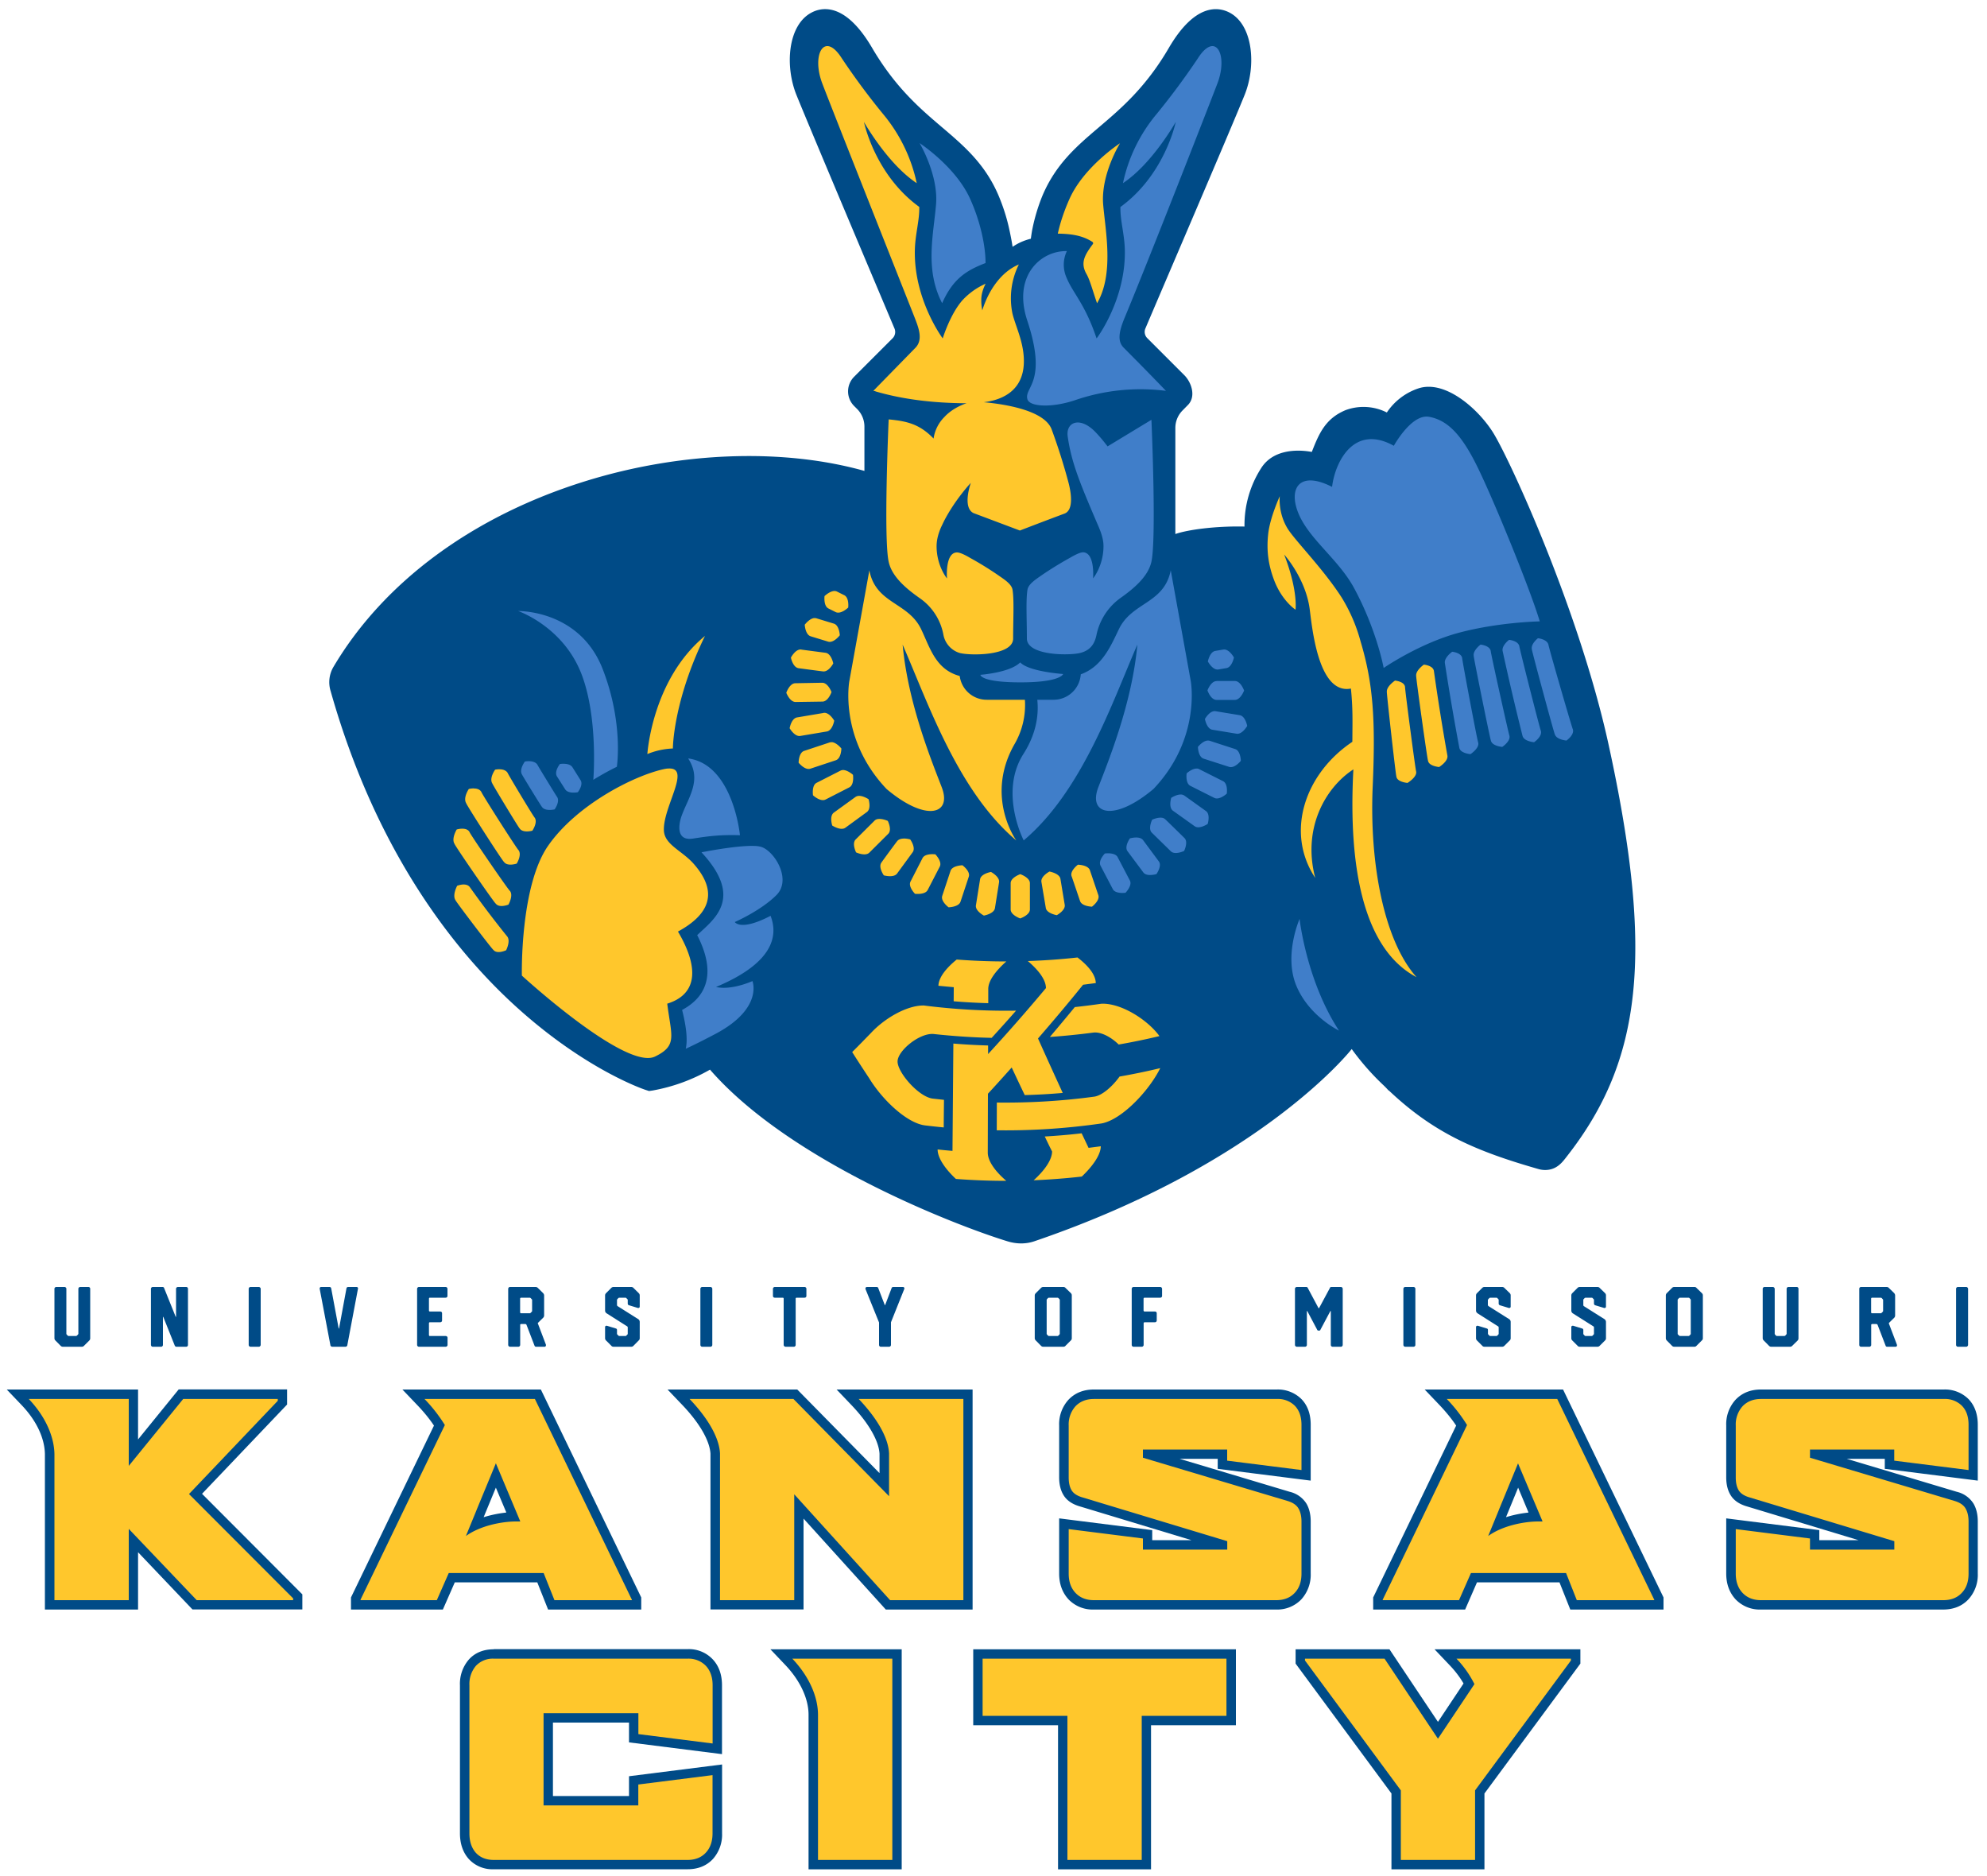 <svg xmlns="http://www.w3.org/2000/svg" width="250" height="236.01">
  <path fill="#004b87" d="M103.92 1.15c-.7-.02-1.3.17-1.73.39-3.05 1.5-3.49 6.7-1.97 10.44 1.73 4.27 10.59 25.24 12.32 29.34.18.42.09.91-.24 1.24l-4.83 4.83a2.6 2.6 0 000 3.69l.37.37c.59.59.92 1.39.92 2.22v5.57c-10.23-2.87-23.1-2.43-35.07 1.28-14.17 4.39-25.41 12.68-31.75 23.4a3.77 3.77 0 00-.34 3.02c5.9 20.88 16.17 33.33 23.8 40.12C73.86 134.6 80.9 137 81.2 137.1l.46.15.48-.07a22.46 22.46 0 007.19-2.62c10.12 11.63 31.15 19.67 37.38 21.58 1.14.36 2.34.39 3.46 0 28.7-9.8 39.9-24.17 39.9-24.17a32 32 0 003.93 4.49c.27.25.5.49.7.72h.04c5.68 5.38 11 7.65 18.84 9.89.7.2 1.49.15 2.14-.21.64-.35 1.03-.88 1.47-1.45 9.37-11.99 10.97-25.34 5.19-51.78-3.7-16.88-12.46-35.94-14.54-39.24-1.88-2.98-6.04-6.66-9.41-5.52a7.7 7.7 0 00-3.94 3.02 6.52 6.52 0 00-5.18-.3c-2.53 1.05-3.34 2.9-4.26 5.26-2.23-.4-4.96-.14-6.34 1.99a13.25 13.25 0 00-2.13 7.4c-3.61-.08-7.12.39-8.7.94V53.84c0-.84.33-1.63.92-2.22l.65-.66c.99-.98.57-2.65-.36-3.68l-4.73-4.73a1.11 1.11 0 01-.25-1.23c2.54-5.98 10.62-24.78 12.47-29.34 1.52-3.73 1.08-8.94-1.97-10.44-1.42-.7-4.3-1.06-7.54 4.47-2.9 4.98-6.02 7.63-8.77 9.97-2.82 2.4-5.48 4.66-7.17 8.7a23.3 23.3 0 00-1.23 4.09c-.1.46-.2 1.26-.2 1.26-.96.24-1.68.6-2.3 1.02-.08-.6-.3-1.69-.43-2.27-.3-1.38-.74-2.75-1.3-4.1-1.7-4.04-4.36-6.3-7.18-8.7-2.75-2.34-5.86-5-8.77-9.97-2.23-3.8-4.28-4.82-5.81-4.86zM7.09 161.9a.21.21 0 00-.17.07.22.22 0 00-.07.17v6.2c0 .12.04.22.12.29l.65.66c.08.09.18.13.3.13h2.36c.12 0 .22-.04.3-.13l.66-.66a.38.38 0 00.11-.28v-6.21a.22.22 0 00-.06-.17.21.21 0 00-.17-.07H10.1a.22.22 0 00-.17.07.22.22 0 00-.07.17v5.64c0 .03-.02.07-.05.1l-.14.15c-.04.02-.07.04-.1.04h-.93c-.03 0-.07-.02-.11-.04l-.14-.15a.14.14 0 01-.04-.1v-5.64a.21.21 0 00-.07-.17.23.23 0 00-.17-.07H7.09zm12.14 0a.22.22 0 00-.17.07.22.22 0 00-.07.17v7.04c0 .07.03.13.07.17.04.05.1.07.17.07h1.03c.07 0 .13-.02.17-.07.05-.04.07-.1.07-.17v-3.5c0-.01 0-.02.02-.02.01 0 .02 0 .03.02l1.44 3.6c.05.09.12.14.2.14h1.23c.06 0 .12-.02.17-.07.04-.04.06-.1.06-.17v-7.04a.22.22 0 00-.06-.17.22.22 0 00-.17-.07h-1.03a.23.23 0 00-.17.07.21.21 0 00-.07.17v3.49c0 .02-.01.03-.02.03s-.03 0-.03-.02l-1.45-3.6a.15.15 0 00-.07-.1.18.18 0 00-.12-.04h-1.23zm12.3 0a.22.22 0 00-.17.07.22.22 0 00-.07.17v7.04c0 .07.02.13.07.17.04.05.1.07.17.07h1.03c.06 0 .12-.02.16-.07.05-.04.08-.1.08-.17v-7.04a.21.21 0 00-.08-.17.22.22 0 00-.16-.07h-1.03zm8.87 0c-.05 0-.1.02-.13.06a.2.2 0 00-.05.13v.03l1.35 7.1c0 .06.03.1.08.14.05.04.1.06.16.06h1.66c.05 0 .1-.02.15-.06a.2.2 0 00.08-.14l1.34-7.1c.02-.06 0-.11-.03-.15a.17.17 0 00-.14-.07H43.8c-.05 0-.1.02-.14.05a.22.22 0 00-.07.13l-.93 5.03s0 .02-.02.02-.03-.01-.03-.02l-.94-5.04a.23.23 0 00-.07-.12.2.2 0 00-.13-.05H40.4zm12.32 0c-.07 0-.12.02-.17.07s-.07.1-.07.17v7.04c0 .07.02.13.07.17.05.05.1.07.17.07h3.35c.07 0 .12-.02.17-.07.05-.04.07-.1.07-.17v-.88a.24.24 0 00-.07-.17.26.26 0 00-.17-.06H54.1a.1.1 0 01-.1-.04c-.02-.02-.03-.05-.03-.1v-1.47c0-.04.01-.06.04-.1a.14.14 0 01.09-.02h1.28c.07 0 .13-.03.18-.07.04-.05.06-.1.06-.17v-.88a.24.24 0 00-.06-.17.25.25 0 00-.18-.06h-1.28c-.04 0-.07-.02-.1-.04a.14.14 0 01-.03-.1v-1.47c0-.04.01-.07.04-.1a.1.1 0 01.09-.03h1.96c.07 0 .12-.02.17-.06.05-.05.07-.1.07-.17v-.88c0-.07-.02-.12-.07-.17s-.1-.07-.17-.07h-3.35zm11.46 0c-.07 0-.13.02-.17.07s-.07.1-.07.17v7.04c0 .07.03.13.07.17.04.05.1.07.17.07h1.03c.06 0 .12-.02.17-.07.04-.04.07-.1.07-.17v-2.5c0-.03 0-.06.03-.08.03-.03.06-.04.1-.04h.5c.08 0 .14.04.17.12l1 2.6c.04.09.1.14.2.14h1.07c.05 0 .09-.02.12-.05a.2.2 0 00.05-.13v-.07l-1.01-2.66a.07.07 0 01.01-.1l.64-.63a.4.4 0 00.13-.3v-2.51c0-.1-.04-.2-.13-.3l-.65-.64a.4.4 0 00-.3-.13h-3.2zm13.02 0a.39.39 0 00-.3.13l-.65.65a.4.4 0 00-.12.29v1.89c0 .15.06.27.2.36l2.57 1.63c.06.04.08.08.08.15v.78c0 .04 0 .07-.04.1l-.14.14a.12.12 0 01-.1.05h-.78a.17.17 0 01-.11-.05l-.14-.14a.14.14 0 01-.04-.1v-.47a.2.2 0 00-.04-.12.18.18 0 00-.11-.07l-1.12-.34c-.06-.01-.11 0-.16.03s-.07.08-.07.14v1.4c0 .1.04.2.12.28l.66.66c.07.09.17.13.3.13h2.2c.12 0 .22-.04.3-.13l.65-.66a.36.36 0 00.13-.28v-2.05a.42.42 0 00-.2-.36l-2.57-1.62a.18.18 0 01-.09-.15v-.63c0-.05.02-.08.04-.1l.14-.15c.04-.02.08-.04.11-.04h.77c.05 0 .08.02.1.04l.15.15c.03.02.04.05.04.1v.46c0 .04.02.09.04.12.03.04.07.07.12.08l1.11.34c.06.02.12 0 .17-.03a.16.16 0 00.07-.14v-1.4a.4.4 0 00-.13-.3l-.65-.64a.37.37 0 00-.3-.13h-2.2zm11.15 0a.21.21 0 00-.16.07.24.24 0 00-.07.17v7.04c0 .07.02.13.07.17.04.05.1.07.16.07h1.04c.06 0 .11-.02.16-.07.05-.04.07-.1.07-.17v-7.04a.23.23 0 00-.07-.17.22.22 0 00-.16-.07h-1.04zm9.14 0a.22.22 0 00-.17.07.24.24 0 00-.07.17v.88c0 .07.02.12.07.17.04.04.1.06.17.06h1c.03 0 .06 0 .08.04.02.02.03.05.03.09v5.8c0 .07.03.13.08.17.04.05.1.07.17.07h1.02a.2.2 0 00.17-.07c.05-.04.07-.1.07-.17v-5.8c0-.04 0-.07.04-.1a.1.1 0 01.08-.03h.99c.07 0 .13-.02.17-.06.05-.05.07-.1.07-.17v-.88a.22.22 0 00-.07-.17c-.04-.05-.1-.07-.17-.07h-3.73zm11.59 0c-.06 0-.1.02-.13.05a.18.18 0 00-.06.14v.06l1.69 4.17.02.05v2.8c0 .08.02.14.06.18.05.05.1.07.17.07h1.02c.07 0 .13-.02.18-.07.05-.04.07-.1.07-.17v-2.84l1.68-4.2a.2.2 0 00-.02-.16c-.04-.05-.08-.08-.14-.08h-1.24c-.1 0-.16.05-.2.14l-.81 2.13-.03.02a.02.02 0 01-.02-.02l-.82-2.13a.2.2 0 00-.2-.14h-1.22zm22.19 0a.38.38 0 00-.3.13l-.65.65a.41.41 0 00-.13.29v5.38c0 .1.05.2.13.28l.65.66c.08.09.18.13.3.13h2.5c.13 0 .23-.04.3-.13l.66-.66a.36.36 0 00.12-.28v-5.38a.4.4 0 00-.12-.3l-.66-.64a.35.35 0 00-.3-.13h-2.5zm11.35 0a.2.2 0 00-.16.07.22.22 0 00-.07.17v7.04c0 .07.02.13.07.17.04.05.1.07.16.07h1.04c.06 0 .1-.02.16-.07.05-.04.07-.1.07-.17v-2.72c0-.04.02-.06.04-.1l.09-.02h1.29c.07 0 .12-.03.17-.07.04-.05.06-.1.06-.17v-.88a.25.25 0 00-.06-.17.25.25 0 00-.17-.06H144a.13.13 0 01-.08-.04c-.02-.03-.04-.06-.04-.1v-1.47c0-.04.02-.07.04-.1.02-.02.05-.03.09-.03h1.97c.06 0 .1-.02.16-.06.05-.05.07-.1.07-.17v-.88c0-.07-.02-.12-.07-.17s-.1-.07-.16-.07h-3.37zm20.54 0c-.06 0-.11.02-.16.07s-.07.1-.07.17v7.04c0 .06.02.12.07.17.05.04.1.07.16.07h1.03c.07 0 .12-.02.17-.07.05-.04.07-.1.07-.17v-4.23c0-.01 0-.02.02-.02h.03l1.25 2.36c.03.07.09.1.16.1h.09c.07 0 .13-.03.15-.1l1.25-2.35c0-.01.02-.02.04-.01 0 0 .02 0 .02.02v4.23c0 .07.02.13.07.17.04.05.1.07.17.07h1.02c.07 0 .13-.02.17-.07.04-.04.07-.1.07-.17v-7.04c0-.07-.03-.12-.07-.17s-.1-.07-.17-.07h-1.2c-.08 0-.14.04-.17.12l-1.37 2.55h-.06l-1.36-2.55c-.04-.08-.1-.12-.18-.12h-1.2zm13.65 0a.22.22 0 00-.17.07.26.26 0 00-.07.17v7.04c0 .07.03.13.07.17.05.05.1.07.17.07h1.03c.07 0 .12-.02.17-.07.05-.04.07-.1.07-.17v-7.04c0-.07-.02-.12-.07-.17s-.1-.07-.17-.07h-1.03zm9.97 0a.38.38 0 00-.3.13l-.65.65a.4.4 0 00-.12.29v1.89c0 .15.07.27.2.36l2.57 1.63c.06.04.08.08.08.15v.78c0 .04-.01.07-.04.1l-.14.14c-.02.03-.05.05-.1.05h-.78a.16.16 0 01-.11-.05l-.13-.14c-.03-.03-.05-.06-.05-.1v-.47c0-.04-.01-.1-.04-.12-.02-.04-.06-.06-.11-.07l-1.11-.34c-.07-.01-.12 0-.17.03s-.07.08-.07.14v1.4c0 .1.04.2.12.28l.66.66c.07.09.17.13.3.13h2.2a.4.4 0 00.3-.13l.66-.66a.36.36 0 00.12-.28v-2.05a.41.41 0 00-.2-.36l-2.57-1.62c-.06-.04-.1-.1-.1-.15v-.63c0-.05.03-.08.06-.1l.13-.15.1-.04h.79c.04 0 .07.02.1.04l.14.15c.03.02.04.05.04.1v.46c0 .04.02.09.05.12.02.04.06.07.1.08l1.12.34c.06.02.12 0 .17-.03.05-.03.07-.08.07-.14v-1.4a.4.4 0 00-.12-.3l-.66-.64a.38.38 0 00-.3-.13h-2.21zm11.99 0a.38.38 0 00-.3.13l-.65.65a.4.4 0 00-.12.29v1.89c0 .15.06.27.19.36l2.58 1.63c.06.04.08.08.08.15v.78c0 .04-.01.07-.04.1l-.14.14c-.02.03-.05.05-.1.05h-.78c-.04 0-.07-.02-.11-.05l-.13-.14a.13.13 0 01-.04-.1v-.47a.18.18 0 00-.05-.12c-.02-.04-.06-.06-.11-.07l-1.11-.34c-.06-.01-.12 0-.17.03s-.07.08-.07.14v1.4c0 .1.04.2.12.28l.66.66c.07.09.17.13.3.13h2.2a.4.4 0 00.3-.13l.66-.66a.36.36 0 00.12-.28v-2.05a.44.44 0 00-.2-.36l-2.57-1.62a.17.17 0 01-.08-.15v-.63c0-.05 0-.08.04-.1l.13-.15.1-.04h.79c.04 0 .07.02.1.04l.14.15c.03.02.04.05.04.1v.46c0 .04.02.09.05.12.02.04.06.07.1.08l1.12.34c.07.02.12 0 .17-.03.05-.03.07-.08.07-.14v-1.4a.4.4 0 00-.12-.3l-.66-.64a.38.38 0 00-.3-.13h-2.21zm11.89 0a.38.38 0 00-.3.13l-.65.65a.4.4 0 00-.12.29v5.38c0 .1.04.2.12.28l.65.66c.08.09.18.13.3.13h2.52c.12 0 .2-.04.28-.13l.66-.66a.34.34 0 00.13-.28v-5.38a.37.37 0 00-.13-.3l-.66-.64a.33.33 0 00-.28-.13h-2.52zm11.36 0c-.07 0-.13.02-.17.07a.22.22 0 00-.07.17v6.2c0 .12.05.22.13.29l.65.66c.08.09.18.13.3.13h2.35c.12 0 .22-.04.3-.13l.67-.66a.4.4 0 00.1-.28v-6.21a.22.22 0 00-.06-.17c-.04-.05-.1-.07-.17-.07h-1.02c-.07 0-.13.02-.17.07a.22.22 0 00-.07.17v5.64c0 .03-.01.07-.05.1l-.13.15-.1.04h-.93c-.04 0-.08-.02-.12-.04l-.13-.15a.13.13 0 01-.04-.1v-5.64c0-.07-.03-.12-.08-.17-.04-.05-.1-.07-.17-.07h-1.02zm12.14 0a.23.23 0 00-.17.07.25.25 0 00-.06.17v7.04c0 .07.02.13.06.17.05.05.1.07.17.07h1.04c.06 0 .1-.02.16-.07.05-.04.07-.1.07-.17v-2.5c0-.03 0-.06.04-.08a.13.13 0 01.09-.04h.5c.08 0 .14.04.18.12l1 2.6c.03.09.1.14.19.14h1.07c.05 0 .09-.02.13-.05a.21.21 0 00.05-.13l-.01-.07-1.01-2.66c-.01-.03-.01-.07.02-.1l.64-.63a.4.4 0 00.12-.3v-2.51c0-.1-.04-.2-.12-.3l-.66-.64a.38.38 0 00-.3-.13h-3.2zm12.19 0c-.07 0-.13.02-.17.07a.22.22 0 00-.07.17v7.04c0 .07.02.13.07.17.04.05.1.07.17.07h1.03a.2.2 0 00.16-.07c.05-.04.08-.1.08-.17v-7.04c0-.07-.03-.12-.08-.17a.2.2 0 00-.16-.07h-1.03zm-180.78 1.35h1.09c.03 0 .06.02.1.04l.14.15c.03.02.05.05.05.1v1.38c0 .04-.02.07-.05.1l-.14.14c-.03.03-.07.05-.1.05h-1.1a.13.13 0 01-.08-.03.14.14 0 01-.04-.1v-1.7c0-.04.01-.07.04-.1.02-.02.05-.03.09-.03zm66.41 0h1.07a.3.3 0 01.11.04l.14.15c.02.02.04.05.04.1v4.24c0 .04-.02.07-.04.1l-.14.14a.16.16 0 01-.1.05h-1.08a.2.2 0 01-.12-.05l-.13-.14a.13.13 0 01-.04-.1v-4.24c0-.05.01-.08.04-.1l.13-.15c.04-.02.08-.04.12-.04zm79.4 0h1.06c.04 0 .08.02.12.04l.13.15c.03.02.04.05.04.1v4.24c0 .04 0 .07-.04.1l-.13.14c-.04.03-.07.05-.12.05h-1.07a.16.16 0 01-.1-.05l-.15-.14a.13.13 0 01-.04-.1v-4.24c0-.05.01-.08.04-.1l.14-.15c.04-.02.08-.04.11-.04zm24.17 0h1.1l.1.04.13.15c.03.02.05.05.05.1v1.38c0 .04-.02.07-.05.1l-.14.14c-.03.03-.07.05-.1.05h-1.09c-.04 0-.07-.01-.09-.03a.12.12 0 01-.04-.1v-1.7c0-.04.01-.07.04-.1.02-.02.05-.03.1-.03zM.85 174.8l1.9 1.99c1.83 1.93 2.86 4.1 2.9 6.13v19.56h11.72v-7.21l6.85 7.2h13.82v-1.9l-12.62-12.65 10.7-11.23v-1.9H22.48l-5.11 6.29v-6.28H.84zm49.78 0l1.9 1.99c.83.87 1.52 1.72 2.07 2.55l-10.44 21.62v1.52h11.56l1.5-3.42H67.6l1.36 3.42h11.72v-1.52L68.05 174.8H50.63zm33.36 0l1.9 1.99c2.13 2.24 3.4 4.45 3.5 6.08v19.6h11.71v-11.43l10.35 11.44h10.92V174.8h-17.11l1.9 1.99c2.14 2.25 3.41 4.47 3.5 6.09v2.44l-10.35-10.52H83.99zm53.63 0c-1.3 0-2.37.43-3.18 1.28a4.57 4.57 0 00-1.18 3.25v6.52c0 .88.18 1.62.53 2.2.4.69 1.1 1.17 2.06 1.45l14.05 4.25h-4.93v-1.26l-11.71-1.48v6.94c0 1.32.4 2.4 1.18 3.25a4.21 4.21 0 003.18 1.28h22.93a4.2 4.2 0 003.18-1.28 4.6 4.6 0 001.18-3.25v-6.56c0-.87-.18-1.63-.54-2.24a3.4 3.4 0 00-2.09-1.48l-13.86-4.15h4.79v1.26l11.7 1.48v-7.03c0-1.33-.38-2.41-1.15-3.21a4.2 4.2 0 00-3.14-1.22h-23zm41.63 0l1.9 1.99c.82.87 1.51 1.72 2.06 2.55l-10.44 21.62v1.52h11.57l1.49-3.42h10.38l1.36 3.42h11.73v-1.52l-12.64-26.16h-17.41zm42.3 0c-1.3 0-2.37.43-3.18 1.28a4.57 4.57 0 00-1.18 3.25v6.52c0 .88.18 1.62.53 2.2.4.69 1.1 1.17 2.06 1.45l14.05 4.25h-4.93v-1.26l-11.71-1.48v6.94c0 1.32.4 2.4 1.18 3.25a4.21 4.21 0 003.18 1.28h22.93c1.31 0 2.38-.43 3.18-1.28a4.56 4.56 0 001.18-3.25v-6.56c0-.87-.18-1.63-.54-2.24a3.4 3.4 0 00-2.09-1.48l-13.86-4.15h4.79v1.26l11.7 1.48v-7.03c0-1.33-.39-2.41-1.15-3.21a4.2 4.2 0 00-3.14-1.22h-23zM62.39 187.15l1.29 3.06h-.02l.04.07c-.88.09-1.87.28-2.84.58v-.02l1.53-3.7zm128.62 0l1.28 3.06h-.01l.03.07a15 15 0 00-2.83.58l.01-.02 1.52-3.7zM62.13 207.48c-1.32 0-2.38.44-3.15 1.3a4.67 4.67 0 00-1.11 3.23v18.62c0 1.3.37 2.39 1.1 3.22a4.02 4.02 0 003.16 1.3h24.39c1.3 0 2.37-.43 3.17-1.28a4.6 4.6 0 001.16-3.24v-8.66l-11.71 1.48v2.49h-9.57v-9.24h9.57v2.49l11.7 1.48V212c0-1.32-.38-2.41-1.15-3.24a4.12 4.12 0 00-3.17-1.3H62.13zm34.8 0l1.9 2c1.83 1.93 2.9 4.2 2.9 6.23v19.45h11.72v-27.68H96.92zm25.52 0v9.55h10.67v18.13h11.7v-18.13h10.68v-9.55h-33.05zm40.56 0v1.8l12.06 16.34v9.54h11.7v-9.54l12.07-16.34v-1.8h-18.35l1.9 2c.7.73 1.28 1.5 1.75 2.3l-3.22 4.83-6.1-9.13h-11.81z"/>
  <path fill="#ffc72c" d="M104.08 5.8c-1.11.02-1.57 2.24-.61 4.73 1.1 2.9 8.64 21.91 11.59 29.37.52 1.33 1.12 2.85.1 3.87l-5.28 5.4.25.04v.02c3.4 1 7.25 1.48 11.48 1.5 0 0-1.64.48-2.78 1.72a4.8 4.8 0 00-1.37 2.72c-1.75-1.82-3.34-2.19-5.65-2.41-.04.93-.64 15 0 17.91.4 1.87 2.2 3.38 3.94 4.6a7.17 7.17 0 012.94 4.54 2.96 2.96 0 002.04 2.33c1.32.36 6.74.38 6.74-1.81 0-2.45.14-4.85-.08-6.16-.11-.65-.95-1.22-1.5-1.6a41.85 41.85 0 00-3.8-2.37c-.76-.45-1.4-.74-1.76-.7-1.44.12-1.18 3.27-1.18 3.27s-1.31-1.57-1.31-4.06c0-.84.25-1.68.59-2.44l.33-.69c1.4-2.73 3.39-4.84 3.39-4.84s-1.11 3.06.32 3.8l5.85 2.2s2.98-1.15 5.64-2.14c1.16-.47.79-2.67.5-3.8a76.5 76.5 0 00-2.15-6.8c-.92-2.4-5.95-3.17-8.54-3.4 2.3-.27 5.27-1.46 5.04-5.62-.12-2.18-1.03-3.95-1.42-5.51a9.52 9.52 0 01.8-6.2c-2.22.92-3.82 3.26-4.6 5.77 0 0-.2-.88-.1-1.76.1-.82.52-1.59.52-1.59a8.88 8.88 0 00-2.88 2.04c-1.57 1.74-2.52 4.84-2.52 4.84s-3.71-4.96-3.5-11.27c.06-1.9.59-3.6.55-5.27-5.61-4.06-6.96-10.69-6.96-10.69s2.96 5.27 6.64 7.7a20.1 20.1 0 00-4.27-8.74 90 90 0 01-5.16-6.97c-.7-1.1-1.33-1.54-1.83-1.53zm36.84 12.22s-4.5 2.92-6.33 6.94c-.72 1.6-1.2 3.08-1.5 4.43 1.53.03 3 .17 4.34 1.03.09.05.14.18.08.27-1 1.35-1.63 2.34-.81 3.78.44.76.8 2.17 1.33 3.68 2.16-3.7 1.05-9.1.77-12.41-.32-3.8 2.12-7.72 2.12-7.72zm20.1 44.4s-1.24 2.69-1.46 4.76c-.23 2.13.03 3.9.74 5.79 1 2.64 2.7 3.73 2.7 3.73s.34-2.38-1.43-6.94c0 0 2.66 2.94 3.2 6.77.3 2.16 1.03 10.9 5.2 10.09.25 2.52.2 3.96.18 6.7-6 4.02-8.46 11.4-4.67 17.12-1.66-6.31 1.34-11.41 4.8-13.65-.67 12.55 1.34 22.66 7.95 26.14-4.1-4.57-5.94-14.3-5.52-23.97.37-8.43.06-12.98-1.52-18.25a20.83 20.83 0 00-2.37-5.52c-2.35-3.67-5.96-7.26-6.85-8.75-1.2-2-.95-4.03-.95-4.03zm-51.64 9.33l-2.52 13.94s-1.34 7.22 4.69 13.57c4.94 4.16 8.26 3.23 6.94-.22-1.33-3.46-4.26-10.63-4.92-17.94 3.19 7.31 6.95 18.44 14.3 24.63 0 0-3.97-5.44-.27-12.04a9.8 9.8 0 001.35-5.66h-4.8a3.42 3.42 0 01-3.4-2.99c-3.05-.81-3.75-3.6-4.86-5.9-1.64-3.41-5.7-3.16-6.51-7.39zm-4.33 2.6c-.61-.04-1.31.64-1.31.64s-.15 1.25.5 1.56l.9.45c.67.32 1.58-.57 1.58-.57s.15-1.25-.51-1.56l-.9-.45a.73.73 0 00-.26-.07zm-2.6 3.4c-.62.06-1.2.84-1.2.84s.06 1.25.76 1.46l2.19.67c.7.2 1.46-.8 1.46-.8s-.05-1.26-.75-1.47l-2.2-.67a.68.68 0 00-.26-.02zM88.7 80c-6.68 5.5-7.25 14.86-7.25 14.86a9.41 9.41 0 013.21-.7s0-5.87 4.04-14.16zm12.12 1.71c-.73-.1-1.31 1.02-1.31 1.02s.24 1.23.97 1.33c.15.02 2.9.39 3.06.4.72.1 1.3-1 1.3-1s-.24-1.24-.97-1.34l-3.05-.4zm78.33 1.9s-1.05.72-.97 1.42c-.04.15 1.4 10.52 1.49 10.66.1.7 1.4.8 1.4.8s1.16-.72 1.04-1.43a302.1 302.1 0 01-1.7-10.65c-.1-.7-1.26-.8-1.26-.8zm-3.62 2s-1.1.72-1.04 1.43c-.04.14 1.12 10.5 1.2 10.65.09.7 1.4.8 1.4.8s1.2-.72 1.09-1.42c-.08-.14-1.44-10.51-1.4-10.65-.08-.7-1.25-.8-1.25-.8zm-72.1.28l-3.36.06c-.73 0-1.14 1.2-1.14 1.2s.44 1.17 1.18 1.16l3.37-.05c.73-.01 1.14-1.2 1.14-1.2s-.44-1.18-1.18-1.17zm.18 3.8l-3.32.56c-.73.12-.94 1.36-.94 1.36s.63 1.1 1.35.97l3.33-.56c.72-.13.93-1.36.93-1.36s-.62-1.1-1.35-.98zm1.03 3.68c-.08 0-.17 0-.26.03l-3.2 1.06c-.7.23-.7 1.49-.7 1.49s.79.98 1.48.75l3.2-1.06c.69-.23.7-1.48.7-1.48s-.6-.76-1.22-.8zM84.1 96.68c-.2 0-.42.04-.68.1-3.78.86-10.86 4.47-14.44 9.59-3.58 5.11-3.32 16.36-3.32 16.36s13.05 11.98 16.76 10.18c2.85-1.39 2.04-2.56 1.53-6.65 3.56-1.1 4.22-4.2 1.35-9.07 3.91-2.13 5.17-4.9 1.98-8.52-1.47-1.67-3.66-2.39-3.75-4.18-.14-2.97 3.5-7.97.57-7.81zm-21.17.1c-.35-.02-.64.04-.64.05 0 0-.75 1.04-.36 1.7.05.19 3.34 5.62 3.45 5.69.42.62 1.6.28 1.6.28s.7-1.02.3-1.63c-.12-.07-3.36-5.46-3.41-5.64-.2-.33-.6-.44-.94-.45zm43.06.1a.66.66 0 00-.25.07l-3 1.53c-.64.33-.45 1.57-.45 1.57s.93.86 1.58.53l2.99-1.53c.65-.34.46-1.58.46-1.58s-.71-.65-1.33-.6zm-46.37 2.3c-.35 0-.64.07-.64.08 0 0-.74 1.09-.33 1.77.03.23 4.62 7.37 4.76 7.4.43.61 1.6.21 1.6.21s.67-1.07.24-1.68c-.13-.03-4.65-7.11-4.69-7.34-.2-.34-.6-.43-.94-.43zm48.52.94a.82.82 0 00-.51.14l-2.71 1.96c-.6.43-.21 1.63-.21 1.63s1.06.7 1.65.28l2.7-1.97c.6-.43.22-1.62.22-1.62s-.6-.4-1.14-.42zm2.36 2.91a.73.73 0 00-.47.21l-2.37 2.36c-.51.51.05 1.63.05 1.63s1.16.54 1.67.03l2.37-2.36c.52-.51-.05-1.63-.05-1.63s-.65-.3-1.2-.24zm-52.4 1.22c-.34.01-.64.1-.64.1s-.7 1.15-.27 1.81c.04.24 5.04 7.49 5.18 7.51.45.6 1.6.13 1.6.13s.64-1.12.2-1.71c-.14-.02-5.08-7.22-5.11-7.45-.21-.33-.61-.4-.96-.39zm55.75 1.24c-.36-.01-.77.05-.98.34-.1.11-1.9 2.56-1.97 2.68-.43.58.3 1.61.3 1.61s1.24.35 1.67-.23l1.96-2.68c.43-.59-.31-1.61-.31-1.61s-.31-.09-.67-.11zm3.62 1.97c-.37-.02-1.15.01-1.4.49l-1.51 2.95c-.33.64.56 1.54.56 1.54s1.27.16 1.6-.48l1.52-2.94c.33-.64-.56-1.55-.56-1.55l-.21-.01zm18.15 1.32s-1.02.76-.8 1.44c.06.13 1.02 3 1.07 3.13.23.68 1.5.71 1.5.71s1.03-.77.8-1.45l-1.06-3.13c-.23-.68-1.51-.7-1.51-.7zm-14.53.07s-1.28.03-1.5.71l-1.04 3.14c-.22.69.8 1.44.8 1.44s1.28-.03 1.5-.71l1.04-3.14c.23-.69-.8-1.44-.8-1.44zm10.95.79s-1.13.6-1.01 1.31l.55 3.26c.1.7 1.38.92 1.38.92s1.12-.6 1-1.31l-.54-3.26c-.12-.7-1.38-.92-1.38-.92zm-7.36.05s-1.26.22-1.37.93l-.52 3.26c-.12.71 1 1.3 1 1.3s1.27-.22 1.39-.93l.52-3.26c.1-.71-1.02-1.3-1.02-1.3zm3.69.28s-1.21.42-1.21 1.13v3.31c0 .71 1.2 1.13 1.2 1.13s1.22-.42 1.22-1.13v-3.31c0-.71-1.21-1.13-1.21-1.13zm-69.95 1.3c-.45-.02-.9.16-.9.16s-.65 1.19-.2 1.83c.06.2 4.63 6.21 4.76 6.24.47.58 1.6.04 1.6.04s.6-1.17.13-1.74a128.2 128.2 0 01-4.69-6.19c-.17-.24-.43-.32-.7-.34zm77.16 9.18c-2.08.23-4.17.38-6.26.45 1.33 1.13 2.27 2.34 2.28 3.4-2.4 2.87-4.83 5.64-7.28 8.3v-1.08a79.4 79.4 0 01-4.37-.24l-.11 13.5a59.1 59.1 0 01-1.87-.18v.01c0 1.05.94 2.43 2.3 3.7 2.1.16 4.23.24 6.34.24-1.37-1.17-2.32-2.47-2.33-3.53l.02-7.43c1-1.08 1.99-2.18 2.99-3.3a368.8 368.8 0 001.64 3.47c1.59-.04 3.19-.13 4.78-.27a877.13 877.13 0 01-3.11-6.85c1.9-2.19 3.8-4.44 5.67-6.76l1.6-.21c-.02-1.06-.96-2.19-2.3-3.22zm-15.21.26c-1.33 1.08-2.27 2.25-2.3 3.3l1.93.18-.01 1.77c1.44.12 2.9.2 4.35.24v-1.78c0-1.06.95-2.29 2.27-3.47-2.08 0-4.16-.08-6.24-.24zm18.2 5.56c-1.11.16-2.22.3-3.34.42a297.3 297.3 0 01-3.14 3.76 90.9 90.9 0 005.46-.55c.99-.13 2.3.61 3.2 1.5 1.72-.3 3.43-.65 5.13-1.06-1.48-2.04-4.82-4.18-7.31-4.07zm-22.34.22c-2.17-.02-4.97 1.65-6.63 3.44-.8.82-1.58 1.63-2.38 2.42.7 1.11 1.43 2.22 2.15 3.31 1.64 2.69 4.74 5.65 7.05 5.92.77.09 1.55.18 2.32.25 0-1.16.02-2.32.03-3.47l-1.37-.15c-1.8-.18-4.5-3.32-4.47-4.69.02-1.35 2.79-3.62 4.56-3.44 2.42.26 4.85.43 7.28.48a206.1 206.1 0 003.07-3.42c-3.88.06-7.76-.16-11.61-.65zm29.75 7.88c-1.7.41-3.41.76-5.12 1.06-.88 1.23-2.2 2.4-3.2 2.53-4.06.55-8.15.79-12.24.74l-.01 3.49c4.4.06 8.8-.23 13.18-.86 2.55-.46 5.99-4.12 7.39-6.96zm-9.9 8.2c-1.53.18-3.08.31-4.63.4.3.63.6 1.26.92 1.88 0 1.05-.95 2.4-2.32 3.63 2.03-.09 4.05-.24 6.06-.47 1.4-1.33 2.38-2.75 2.39-3.81l-1.54.2-.87-1.83zM3.62 175.99c2.2 2.32 3.19 4.83 3.23 6.93v18.38h9.35v-8.97l8.55 8.97h12.13v-.23l-13.1-13.12 11.17-11.73v-.23h-11.9l-6.85 8.42v-8.42H3.6zm49.79 0a19.51 19.51 0 012.56 3.28l-10.61 21.97v.06h9.6l1.5-3.41H68.4l1.36 3.41h9.74v-.06l-12.2-25.25H53.4zm33.35 0c2.19 2.29 3.72 4.77 3.83 6.85v18.46h9.34v-13.32l12.06 13.32h9.22v-25.31h-13.17c2.19 2.3 3.73 4.78 3.82 6.87v5.36l-12.03-12.23H86.75zm50.88 0c-.97 0-1.74.31-2.32.91a3.43 3.43 0 00-.86 2.44v6.52c0 .67.12 1.2.36 1.61.25.41.7.71 1.4.91l18.19 5.5v1.06h-10.61v-1.4l-9.34-1.18v5.6c0 1.02.29 1.83.86 2.43.58.61 1.35.91 2.32.91h22.93c.97 0 1.75-.3 2.32-.91.58-.6.86-1.41.86-2.43v-6.56c0-.66-.13-1.21-.38-1.64s-.72-.75-1.41-.95l-18.16-5.43v-1.03h10.6v1.4l9.35 1.18v-5.69c0-1.02-.28-1.81-.83-2.39a3.02 3.02 0 00-2.28-.86h-23zm44.39 0a19.44 19.44 0 012.55 3.28l-10.61 21.97v.06h9.6l1.5-3.41h11.97l1.35 3.41h9.74v-.06l-12.2-25.25h-13.9zm39.54 0c-.97 0-1.74.31-2.32.91a3.43 3.43 0 00-.86 2.44v6.52c0 .67.12 1.2.36 1.61.25.41.7.71 1.4.91l18.19 5.5v1.06h-10.61v-1.4l-9.34-1.18v5.6c0 1.02.29 1.83.86 2.43.58.61 1.35.91 2.32.91h22.93c.97 0 1.75-.3 2.32-.91.58-.6.86-1.41.86-2.43v-6.56c0-.66-.13-1.21-.38-1.64s-.72-.75-1.41-.95l-18.16-5.43v-1.03h10.6v1.4l9.35 1.18v-5.69c0-1.02-.27-1.81-.83-2.39a3.02 3.02 0 00-2.28-.86h-23zm-159.18 8.09l3.07 7.31v.01h-.64c-1.68.02-4.37.51-6.2 1.83l1.33-3.24v-.01l2.44-5.9zm128.6 0l3.09 7.31v.01h-.64c-1.68.02-4.37.51-6.2 1.83l1.33-3.24v-.01l2.43-5.9zM62.14 208.66a2.9 2.9 0 00-2.27.91 3.54 3.54 0 00-.81 2.44v18.62c0 1.02.27 1.83.8 2.44.55.6 1.3.91 2.28.91H86.5c.98 0 1.74-.31 2.3-.91.57-.61.85-1.42.85-2.44v-7.32l-9.34 1.18v2.63H68.39v-11.6h11.93v2.63l9.34 1.18v-7.32c0-1.02-.28-1.83-.84-2.44a3.01 3.01 0 00-2.3-.91h-24.4zm37.55 0c2.24 2.37 3.22 4.92 3.23 7.05v18.27h9.35v-25.32H99.68zm23.94 0v7.19h10.67v18.13h9.35v-18.13h10.66v-7.19h-30.68zm40.56 0v.23l12.06 16.34v8.75h9.34v-8.75l12.06-16.34v-.23h-14.4a12.98 12.98 0 012.26 3.2l-4.59 6.87-6.72-10.07h-10z"/>
  <path fill="#407ec9" d="M152.55 5.8c-.5 0-1.14.44-1.83 1.53a92.93 92.93 0 01-5.16 6.97 20 20 0 00-4.27 8.74c3.68-2.43 6.64-7.7 6.64-7.7s-1.35 6.63-6.96 10.7c-.04 1.65.49 3.35.55 5.26.2 6.31-3.54 11.29-3.55 11.27-1.45-4.34-2.97-5.67-3.77-7.62a3.98 3.98 0 01.03-3.36c-3.28-.08-6.85 3.11-4.98 8.74 2.6 7.85-.44 8.36.02 9.9.28.95 3.05 1.1 6 .11a25.36 25.36 0 0111.43-1.17s-1.88-1.96-4.12-4.22l-1.17-1.18c-.86-.83-.64-2.05.12-3.87 3.08-7.4 10.52-26.47 11.63-29.37.96-2.49.5-4.71-.61-4.73zM115.7 18s2.39 4 2.07 7.73c-.32 3.8-1.43 8.18.77 12.41 1.37-3.1 3.08-4.13 5.46-5.05 0-2.08-.61-5.16-1.97-8.14-1.84-4.02-6.33-6.95-6.33-6.95zm63.67 34.41c-2.06.13-4 3.67-4 3.67-5.08-2.82-7.42 2.14-7.77 5.17-4.16-2.12-5.55.24-4.2 3.41 1.36 3.21 5.06 5.76 6.99 9.36 2.85 5.3 3.7 10.01 3.7 10.01s4.55-3.14 9.57-4.46c5.02-1.32 10.07-1.4 10.07-1.4-1.2-4.05-5.92-15.59-7.95-19.65-2.02-4.07-3.8-5.7-6-6.09a1.8 1.8 0 00-.41-.02zm-34.5.4l-5.51 3.34h-.01s-1.28-1.7-2.1-2.32c-1.71-1.34-3.16-.56-2.91 1.11.48 3.3 1.54 5.83 3.7 10.89.39.88.8 1.87.8 2.86 0 2.5-1.31 4.07-1.31 4.07s.26-3.15-1.2-3.28c-.34-.03-.98.26-1.74.71-1.63.9-3 1.8-3.81 2.37-.54.38-1.38.95-1.5 1.6-.22 1.3-.08 3.7-.08 6.16 0 2.19 5.43 2.17 6.75 1.81 1.02-.27 1.73-.9 2-2.22a7.62 7.62 0 012.98-4.65c1.73-1.22 3.53-2.73 3.94-4.6.62-2.86.06-16.5 0-17.85zm2.43 18.93c-.83 4.23-4.87 3.98-6.52 7.4-1.05 2.19-2.13 4.73-4.8 5.69a3.43 3.43 0 01-3.41 3.2h-2.06c.18 1.7-.03 4.13-1.74 6.81-3.1 4.85.03 10.88.03 10.88 7.35-6.2 11.12-17.32 14.3-24.63-.66 7.31-3.58 14.49-4.91 17.94-1.33 3.45 1.99 4.38 6.94.22 6.03-6.35 4.69-13.57 4.69-13.57l-2.52-13.94zm-82.1 5.13s5.7 1.95 7.99 8c2.1 5.54 1.46 13.23 1.46 13.23a34.46 34.46 0 012.96-1.64s.86-5.47-1.77-12.26c-2.9-7.51-10.64-7.33-10.64-7.33zm128.3 3.42s-.93.71-.76 1.42c-.02.14 2.78 10.51 2.88 10.65.2.7 1.47.8 1.47.8s1.03-.72.8-1.42c-.1-.14-3.1-10.51-3.07-10.65-.2-.7-1.32-.8-1.32-.8zm-3.63.2s-.96.72-.81 1.42a341.6 341.6 0 002.5 10.66c.18.7 1.45.8 1.46.8 0 0 1.05-.72.85-1.43-.1-.14-2.73-10.5-2.71-10.65-.16-.7-1.3-.8-1.3-.8zm-3.6.6c.02 0-.97.72-.85 1.42-.03.14 2.07 10.51 2.16 10.65.15.7 1.43.8 1.43.8s1.08-.71.9-1.42c-.08-.14-2.38-10.5-2.35-10.65-.14-.7-1.28-.8-1.28-.8zm-32.34.62l-1 .17c-.72.1-.96 1.33-.96 1.33s.59 1.12 1.32 1.01l1-.17c.72-.1.96-1.34.96-1.34s-.6-1.1-1.32-1zm28.78.28s-1.02.72-.92 1.42a329.1 329.1 0 001.82 10.66c.12.7 1.4.8 1.4.8s1.12-.72.98-1.43c-.1-.14-2.05-10.5-2.02-10.65-.12-.7-1.26-.8-1.26-.8zm-54.35 1.34c-1.3 1.3-5.01 1.56-5.01 1.56s0 .95 5.06.95c5.07 0 5.35-1.05 5.35-1.05s-4.3-.29-5.4-1.46zm24.72 2.35c-.73-.01-1.16 1.17-1.16 1.17s.4 1.19 1.14 1.2h2.3c.73 0 1.17-1.18 1.17-1.18s-.42-1.19-1.15-1.2h-2.3zm-.14 3.79c-.73-.12-1.34.98-1.34.98s.22 1.24.94 1.35l3.04.5c.72.12 1.34-.98 1.34-.98s-.22-1.23-.94-1.35l-3.04-.5zm-1 3.69c-.62.04-1.22.8-1.22.8s.02 1.25.72 1.48l3.2 1.03c.7.23 1.48-.76 1.48-.76s-.02-1.26-.72-1.48l-3.2-1.04a.7.7 0 00-.26-.03zm-65.36 2.25c1.78 2.74.03 4.86-.83 7.25-.32.9-.8 3.19 1.46 2.83 2.1-.33 3.52-.49 5.89-.42 0 0-.85-8.9-6.52-9.66zm-19.9.35a2.7 2.7 0 00-.64.04s-.75.99-.36 1.64c.06.15 2.4 3.97 2.5 4.06.4.61 1.6.32 1.6.32s.71-.97.31-1.57c-.09-.1-2.4-3.88-2.47-4.04-.19-.32-.59-.42-.93-.45zm4.41.33c-.34-.03-.64.02-.64.02s-.76.94-.37 1.57l1.03 1.62c.4.61 1.59.36 1.59.36s.73-.92.34-1.52l-1.01-1.61c-.2-.31-.59-.42-.94-.44zm79.53.6c-.61-.06-1.32.6-1.32.6s-.18 1.24.47 1.57l3 1.51c.65.33 1.58-.53 1.58-.53s.18-1.25-.47-1.57l-3-1.51a.7.7 0 00-.26-.08zm-2.12 3.26c-.54.02-1.14.42-1.14.42s-.37 1.2.22 1.62l2.73 1.95c.59.42 1.64-.29 1.64-.29s.37-1.2-.22-1.62l-2.72-1.95a.81.81 0 00-.51-.13zm-2.34 2.92c-.55-.06-1.2.25-1.2.25s-.55 1.13-.04 1.63l2.39 2.34c.52.51 1.67-.04 1.67-.04s.56-1.12.04-1.63c-.1-.1-2.28-2.24-2.4-2.34a.73.73 0 00-.46-.21zm-3.33 2.49c-.36.02-.67.11-.67.11s-.73 1.03-.3 1.61l1.99 2.67c.43.58 1.65.21 1.65.21s.73-1.03.3-1.6l-1.98-2.67c-.22-.29-.63-.35-1-.33zm-47.92 1.06c-2.22-.09-6.65.8-6.65.8 5.44 5.86 1.45 8.49-.54 10.42 3.12 6.08-.18 8.48-1.9 9.41.6 2.37.68 3.89.46 4.88 0 0 1.25-.55 3.84-1.92 5.93-3.19 4.55-6.59 4.55-6.59s-2.63 1.2-4.58.74c6.92-2.9 7.92-6.21 6.86-8.95-3.8 1.98-4.5.78-4.5.78s3.26-1.41 5.24-3.39c1.98-1.98-.3-5.63-1.98-6.08a3.4 3.4 0 00-.8-.1zm44.3.93l-.2.02s-.88.9-.54 1.54l1.54 2.94c.33.64 1.6.46 1.6.46s.88-.9.55-1.54l-1.54-2.94c-.25-.48-1.03-.5-1.4-.48zm24.3 8.25s-2.01 4.55-.41 8.4c1.59 3.84 5.37 5.65 5.37 5.65-4.1-6.26-4.96-14.05-4.96-14.05z"/>
</svg>
